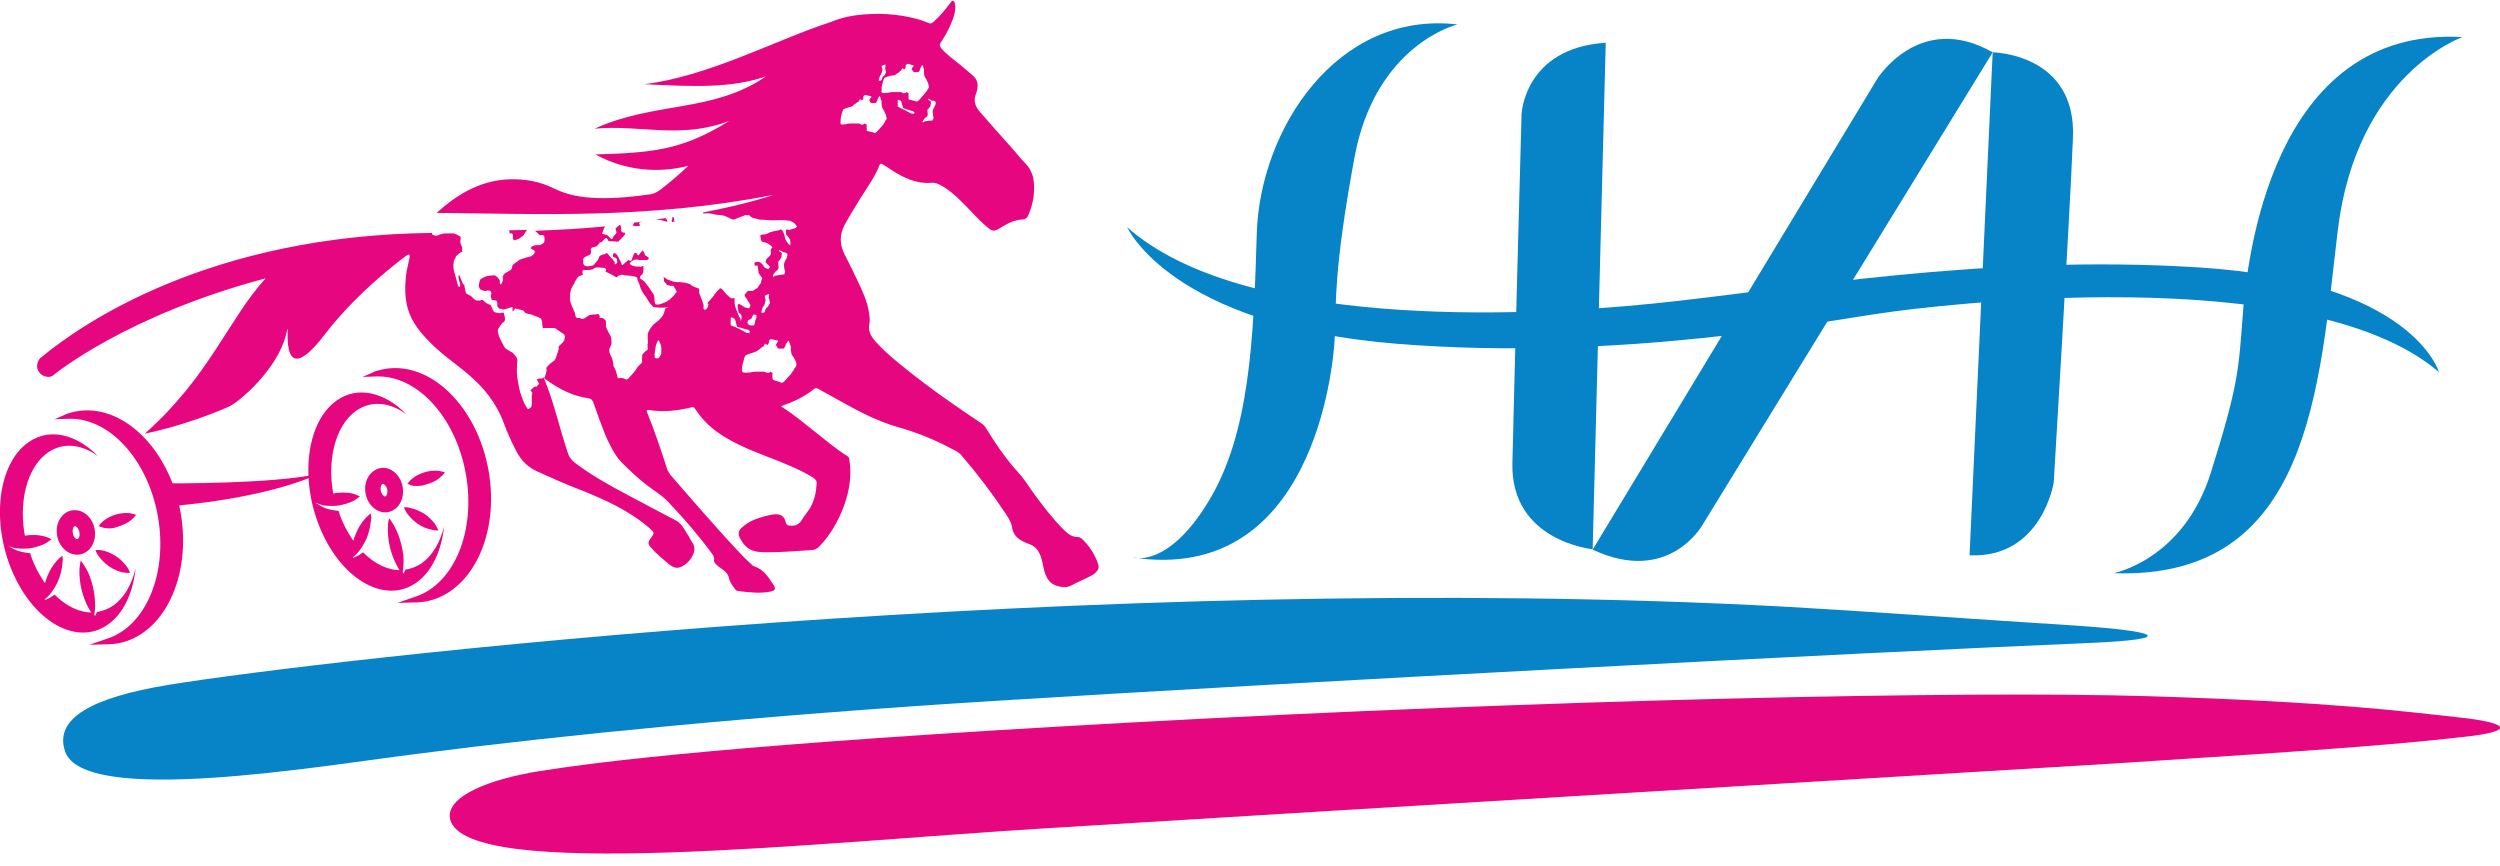 <?xml version="1.0" encoding="utf-8"?>
<!-- Generator: Adobe Illustrator 18.1.1, SVG Export Plug-In . SVG Version: 6.00 Build 0)  -->
<svg version="1.1" xmlns="http://www.w3.org/2000/svg" xmlns:xlink="http://www.w3.org/1999/xlink" x="0px" y="0px"
	 viewBox="0 0 573.1 198.5" enable-background="new 0 0 573.1 198.5" xml:space="preserve">
<g id="Layer_2">
</g>
<g id="Layer_1">
	<g>
		<path fill="#0684C7" d="M259.6,127.8c0,0,8,2.7,17.4-12.8c9.5-15.5,10.4-37.4,11.1-61.4c0.7-24,18.4-51.2,46-48
			c0,0-18.8,4.5-23.6,30.5c-4.8,26-4.2,33.5-4.5,40.9C305.7,84.5,300.9,134,259.6,127.8z"/>
		<path fill="#0684C7" d="M368.1,9.8l-3,116.1c0,0-18.8-1.8-18.4-19.7c0.4-17.9,2.1-80,2.1-80S349.4,11,368.1,9.8z"/>
		<path fill="#0684C7" d="M456.8,12l-66.5,108.3c0,0-7.7,13.9-25.2,5.7l65.1-107.7C430.2,18.2,440,2.4,456.8,12z"/>
		<path fill="#0684C7" d="M451.5,127.3L456.8,12c0,0,19.3,0.2,18.4,19.7c-0.8,19.6-4.4,78.9-4.4,78.9S468.1,128,451.5,127.3z"/>
		<path fill="#0684C7" d="M484.5,131.4c0,0,16-3,22.3-23c6.3-20,6.4-23.7,7.3-35.8c0.9-12.1,6.3-66.6,50.4-64.1
			c0,0-24.3,8.4-28.6,44.4C531.6,88.8,529.7,133,484.5,131.4z"/>
		<path fill="#0684C7" d="M559.1,85.3c0,0-5.9-20.9-55.1-24c-49.2-3.1-93.7,5.1-125.1,8.3c-31.5,3.2-94.4,5.6-120.5-17.5
			c0,0,10,22.5,61.7,26.7c51.7,4.2,99.9-5.5,111.2-7C442.5,70.1,528.8,59.3,559.1,85.3z"/>
	</g>
	<path fill="#E50680" d="M38.5,110.8c0,0,24.2,0.2,34.6-2.2c0,0-10,5.2-32.5,7.3"/>
	<path fill="#E50680" d="M36.2,118.4c-2.3-13-11.1-22.7-20.5-22.4l-3.2,0.1l3-1.3c0.7-0.2,1.4-0.4,2-0.5
		c10.6-1.9,21.3,8.6,23.9,23.2c2.6,14.7-3.9,28.2-14.5,30c-0.7,0.1-1.4,0.2-2.1,0.2l-4.3,0.1l4.1-1.4
		C33.5,143.5,38.5,131.4,36.2,118.4z"/>
	<path fill="#E50680" d="M13.1,122.8c0.5,2.8,2.8,4.7,5.2,4.3c2.4-0.4,3.9-3,3.4-5.8c-0.5-2.8-2.8-4.7-5.2-4.3
		C14.1,117.4,12.6,120,13.1,122.8z M16.7,122.2c-0.2-0.9,0.2-1.6,0.5-1.6c0.2,0,0.8,0.4,1,1.4c0.2,0.9-0.2,1.6-0.5,1.6
		C17.4,123.6,16.8,123.1,16.7,122.2z"/>
	<path fill="#E50680" d="M26.6,127.5c1,0.7,1.8,1.5,2.4,2.3c0.6,0.8,0.8,1.5,0.8,1.5s-0.7,0.1-1.7-0.1c-0.9-0.2-2-0.6-3-1.3
		c-1-0.7-1.8-1.5-2.4-2.3c-0.6-0.7-0.8-1.5-0.8-1.5s0.8-0.1,1.7,0.1C24.5,126.4,25.6,126.9,26.6,127.5z"/>
	<path fill="#E50680" d="M26.2,121c-0.6,0.1-1.1,0.2-1.6,0.1c-0.8,0-1.4-0.3-1.4-0.3l-0.6-0.2l0.4-0.5c0,0,0.3-0.4,1-0.9
		c0.6-0.5,1.5-0.9,2.4-1.2c0.9-0.3,1.9-0.4,2.7-0.4c0.8,0,1.4,0.2,1.4,0.2l0.7,0.2l-0.4,0.5c-0.1,0.1-0.4,0.5-1,0.9
		c-0.6,0.5-1.5,0.9-2.4,1.2C26.9,120.8,26.6,120.9,26.2,121z"/>
	<path fill-rule="evenodd" clip-rule="evenodd" fill="#E50680" d="M26,138.8c-1.2,0.8-2.5,1.3-3.8,1.5c0,0,0,0.1,0,0.1l-0.4,0.8
		l-0.5-0.8v0c-3,0.1-6.1-1.4-8.8-4.1c0,0-0.1,0.1-0.1,0.1c-0.7,0.5-1.3,0.8-1.3,0.8l-0.9,0.4l0.1-0.9c0,0,0.1-0.7,0.3-1.5
		c0.1-0.2,0.2-0.5,0.3-0.7c-1.2-1.6-2.3-3.4-3.2-5.5c-0.3-0.7-0.6-1.5-0.8-2.2c0,0-0.1,0-0.1,0c-1-0.1-2.1-0.3-2.9-0.6
		c-0.8-0.3-1.3-0.7-1.4-0.7l-0.8-0.6l0.8-0.4c0,0,0.6-0.3,1.4-0.5c0.6-0.1,1.3-0.2,2-0.2c-1.8-8.2,0.1-16.5,5-20
		c3.5-2.5,7.8-2,11.6,0.8c-5-5.1-11.2-6.6-16-3.2c-7,4.9-8.6,18.3-3.6,29.8c5,11.5,14.8,16.9,21.8,12c3.6-2.5,5.8-7.3,6.4-12.9
		C30.2,134,28.5,137,26,138.8z"/>
	<path fill="#E50680" d="M2.2,124.2c0,0,0.5-0.4,1.3-0.7c0.8-0.4,1.9-0.7,2.9-0.8c1-0.1,2.1-0.1,3,0.1c0.8,0.1,1.4,0.4,1.5,0.4
		l0.9,0.4l-0.8,0.6c0,0-0.5,0.4-1.3,0.7c-0.7,0.3-1.5,0.5-2.3,0.7c-0.2,0-0.4,0.1-0.6,0.1c-1,0.1-2.1,0.1-3,0
		c-0.8-0.1-1.4-0.4-1.5-0.4l-0.9-0.4L2.2,124.2z"/>
	<path fill="#E50680" d="M10.9,132c0.5-1.3,1.3-2.5,2-3.3c0.7-0.8,1.4-1.3,1.4-1.3s0.2,0.8,0,1.9c-0.1,1.1-0.4,2.5-0.9,3.7
		c-0.5,1.3-1.3,2.4-2,3.3c-0.7,0.8-1.4,1.3-1.4,1.3s-0.2-0.8,0-1.9C10,134.6,10.4,133.2,10.9,132z"/>
	<path fill="#E50680" d="M18.5,128.5c0,0,0.6,0.7,1.2,1.8c0.7,1.1,1.2,2.6,1.6,4.2c0.4,1.6,0.5,3.2,0.5,4.5c0,1.3-0.3,2.2-0.3,2.2
		s-0.6-0.7-1.2-1.8c-0.6-1.1-1.2-2.6-1.6-4.2c-0.4-1.6-0.5-3.2-0.5-4.5C18.3,129.4,18.5,128.5,18.5,128.5z"/>
	<path fill="#E50680" d="M106.8,108.7c-2.3-13-11.1-22.7-20.5-22.4l-3.2,0.1l3-1.3c0.7-0.2,1.4-0.4,2-0.5
		c10.6-1.9,21.3,8.6,23.9,23.3c2.6,14.7-3.9,28.1-14.5,30c-0.7,0.1-1.4,0.2-2.1,0.2l-4.3,0.1l4.1-1.4
		C104.2,133.8,109.1,121.7,106.8,108.7z"/>
	<path fill="#E50680" d="M83.8,113.1c0.5,2.8,2.8,4.7,5.1,4.3c2.4-0.4,3.9-3,3.4-5.8c-0.5-2.8-2.8-4.7-5.1-4.3
		C84.8,107.8,83.3,110.3,83.8,113.1z M87.3,112.5c-0.2-0.9,0.2-1.6,0.5-1.6c0.2,0,0.8,0.5,1,1.3c0.1,0.9-0.2,1.6-0.5,1.6
		C88.1,113.9,87.5,113.4,87.3,112.5z"/>
	<path fill="#E50680" d="M97.3,117.8c1,0.7,1.8,1.5,2.4,2.3c0.5,0.8,0.8,1.5,0.8,1.5s-0.7,0.1-1.7-0.2c-0.9-0.2-2-0.6-3-1.3
		c-1-0.7-1.8-1.5-2.4-2.3c-0.6-0.8-0.8-1.5-0.8-1.5s0.7-0.1,1.7,0.2C95.2,116.7,96.3,117.2,97.3,117.8z"/>
	<path fill="#E50680" d="M96.9,111.3c-0.6,0.1-1.2,0.1-1.6,0.1c-0.8,0-1.4-0.2-1.4-0.3l-0.5-0.2l0.4-0.5c0,0,0.3-0.4,1-0.9
		c0.6-0.5,1.5-0.9,2.4-1.2c0.9-0.3,1.9-0.4,2.7-0.4c0.8,0,1.4,0.2,1.4,0.2l0.7,0.2l-0.4,0.5c-0.1,0.1-0.5,0.5-1,0.9
		c-0.6,0.5-1.5,0.9-2.4,1.2C97.6,111.1,97.2,111.2,96.9,111.3z"/>
	<path fill-rule="evenodd" clip-rule="evenodd" fill="#E50680" d="M96.7,129.1c-1.2,0.8-2.5,1.3-3.8,1.5c0,0,0,0.1,0,0.1l-0.4,0.8
		l-0.5-0.8l0,0c-3,0.1-6.1-1.4-8.8-4.1c0,0-0.1,0.1-0.1,0.1c-0.7,0.5-1.2,0.8-1.3,0.8l-0.9,0.4l0.1-0.9c0,0,0.1-0.7,0.3-1.5
		c0.1-0.2,0.2-0.4,0.3-0.7c-1.2-1.6-2.3-3.4-3.2-5.5c-0.3-0.7-0.6-1.5-0.8-2.2c0,0-0.1,0-0.1,0c-1-0.1-2.1-0.3-2.9-0.6
		c-0.8-0.3-1.3-0.7-1.4-0.7l-0.8-0.5l0.8-0.4c0,0,0.6-0.3,1.4-0.5c0.6-0.1,1.3-0.2,2-0.2c-1.8-8.2,0.1-16.5,5-20
		c3.5-2.5,7.8-2,11.6,0.8c-5-5.1-11.2-6.6-16-3.2c-7,4.9-8.6,18.3-3.6,29.8c5,11.5,14.8,16.9,21.8,12c3.6-2.5,5.8-7.3,6.4-12.9
		C100.9,124.3,99.2,127.3,96.7,129.1z"/>
	<path fill="#E50680" d="M72.9,114.5c0,0,0.5-0.4,1.3-0.7c0.8-0.4,1.9-0.6,2.9-0.8c1-0.1,2.1-0.1,3,0c0.8,0.1,1.4,0.4,1.5,0.4
		l0.9,0.4l-0.8,0.6c0,0-0.5,0.4-1.3,0.7c-0.7,0.3-1.5,0.5-2.3,0.7c-0.2,0-0.4,0.1-0.6,0.1c-1,0.1-2.1,0.1-3,0
		c-0.8-0.1-1.4-0.4-1.5-0.4l-0.8-0.4L72.9,114.5z"/>
	<path fill="#E50680" d="M81.6,122.3c0.5-1.3,1.3-2.5,2-3.3c0.7-0.8,1.4-1.3,1.4-1.3s0.2,0.8,0,1.9c-0.1,1.1-0.4,2.4-0.9,3.7
		c-0.6,1.3-1.3,2.5-2,3.3c-0.7,0.8-1.4,1.3-1.4,1.3s-0.2-0.8,0-1.9C80.7,124.9,81,123.6,81.6,122.3z"/>
	<path fill="#E50680" d="M89.2,118.8c0,0,0.6,0.7,1.2,1.8c0.6,1.1,1.2,2.6,1.6,4.2c0.4,1.6,0.6,3.2,0.5,4.5c0,1.3-0.3,2.2-0.3,2.2
		s-0.7-0.7-1.2-1.8c-0.6-1.1-1.2-2.6-1.6-4.2c-0.4-1.6-0.5-3.2-0.5-4.5C88.9,119.7,89.2,118.8,89.2,118.8z"/>
	<g>
		<path fill-rule="evenodd" clip-rule="evenodd" fill="#E50680" d="M117.7,54.9c0.3,0.4,0.5,0,0.8,0c0.3,0,0.7-0.3,0.9-0.5
			c0.2-0.2,0.5-0.1,1-1.1c0.2-0.3,0.3-0.5,0.5-0.6c-1.4,0-2.8,0.1-4.2,0.1c0,0.1,0.1,0.2,0.1,0.4c0.1,0.8,0,0,0.5,0.3
			c0.5,0.3,0.2,0.6,0.3,0.9C117.5,54.9,117.5,54.6,117.7,54.9z"/>
		<path fill-rule="evenodd" clip-rule="evenodd" fill="#E50680" d="M154,50.7c0.1,0.4,0.2,0.1,0.5,0.1c0.3,0,0,0,0-0.6
			c0-0.2,0-0.3-0.1-0.4c-0.1,0-0.3,0-0.4,0.1C154.4,50.3,153.8,50.3,154,50.7z"/>
		<path fill-rule="evenodd" clip-rule="evenodd" fill="#E50680" d="M251.7,129.2c-0.7-2-1.8-3.8-3.3-5.3c-0.4-0.4-0.8-0.8-1.4-0.8
			c-1.4,0-2.2-0.8-3.1-1.6c-2.6-2.6-4.8-5.5-7-8.5c-1.1-1.5-2.1-3.2-3.4-4.6c-2.9-3.2-5.3-6.7-7.5-10.3c-0.2-0.3-0.4-0.6-0.8-0.9
			c-6-4-11.9-8.1-17.5-12.6c-2.4-1.9-4.7-3.8-6.8-6.1c-1.1-1.2-2-2.5-1.6-4.3c0.2-0.8,0-1.7-0.1-2.6c-0.4-2.5-1.4-4.7-2.5-7
			c-1-2.1-2-4.2-3.1-6.3c-1.1-2.2-1.2-4.4,0-6.7c1.2-2.2,2.5-4.3,3.8-6.4c1.5-2.4,3.2-4.7,4.2-7.3c0.2-0.5,0.5-0.4,0.8-0.2
			c0.6,0.4,1.2,0.7,1.7,1.1c2.9,1.9,5.9,3.4,9.5,3.1c0.8-0.1,1.6,0.3,2.3,0.7c1.6,0.9,3,2.1,4.3,3.4c2,1.9,3.7,4,5.8,5.8
			c1.5,1.3,1.8,1.4,3.4,0.4c1.6-1,3.1-1.8,5.1-1.9c0.6,0,1.1-0.5,1.3-1.1c0.6-1.5,1.1-3.1,1.2-4.8c0.2-2.6,0-5-2-7
			c-1-1-1.9-2.2-2.8-3.2c-2.5-2.8-5.1-5.7-7.6-8.6c-1-1.2-1.5-2.4-0.9-4c0.2-0.4,0.2-0.7,0.3-1.1c0.3-1.3,0-2.3-1-3.2
			c-0.9-0.8-1.8-1.5-2.7-2.3c-1.6-1.3-3.2-2.4-4.5-3.9c-0.4-0.5-0.5-0.9-0.1-1.4c1.1-1.7,2.1-3.5,2.8-5.5c0.4-1.1,0.6-2.2,0.4-3.3
			c0-0.3-0.1-0.6-0.4-0.7c-0.4-0.1-0.4,0.3-0.6,0.4c-1.2,1.6-2.4,3.1-3.9,4.4c-0.4,0.4-0.8,0.5-1.3,0.2c-0.8-0.3-1.5-0.6-2.3-0.8
			c-4.7-1.3-9.4-1.5-14.2-0.9c-2.1,0.3-4,0.8-5.9,1.6c-12.1,3.9-27.8,12.4-42.6,14.2c11.6,0.6,20.1,0.9,27.9-1.8
			c-12.2,8.4-25.5,5.7-39.3,12c10.4-1,19.7,2.5,30.9-1.8c-10.9,6.8-17.7,7.3-30.7,7.7c8.2,4.5,16.3,3.9,21.3,2.6
			c-2,1.9-4.1,3.7-6.3,5.4c-0.7,0.5-1.3,0.9-2.2,1.1c-4,0.6-8.1,1-12.2,0.9c-3.5-0.1-6.9-0.6-10.1-2.2c-3.2-1.6-6.6-2.2-10.2-2.1
			c-3.5,0.1-6.8,1.1-9.8,2.7c-2.6,1.4-4.8,3.1-6.9,5c23.3,0.2,48.1,1.5,77.1-4.1c0,0-5.6,2-16,4c-0.1,0.1-0.1,0.1,0,0.2
			c0.2,0.1,0,0,0.9,0c0.9,0,1.6,0.2,2,0.3c0.4,0.1,1.3,0,2.3,0.4c1,0.4,0.6,0.3,0.9,0.4c0.3,0.2,0.6,0.4,1,0.3
			c0.4-0.1,0.7-0.3,1-0.4c0.3-0.1,0.8-0.3,1.1-0.4c0.4-0.2,0.5-0.2,1-0.2c0.6,0,0.4,0.2,0.9,0.5c0.5,0.3,0.3,0.1,1.3,0.4
			c1,0.3,0.7,0.1,1.8,0.2c1.1,0.1,1,0.1,1.9,0.1c0.9,0,1.6-0.1,2.8,0c1.2,0.1,1.2,0.2,1.4,0.3c0.2,0.1,0.4,0.1,1,0.8
			c0.5,0.7,0,0.3,0,0.5c0,0.2-0.5,0.3-1.2,0.5c-0.7,0.2-0.4,0.1-0.8,0c-0.4-0.1-0.4,0.6-0.3,1c0,0.4,1,0.8,1,2
			c0,1.2-0.1,0.4-0.2,0.5c-0.1,0.1-0.5-0.5-0.7-0.8c-0.3-0.4-0.4-0.9-0.5-1.5c-0.2-0.6-0.3-0.8-0.6-1.1c-0.3-0.3,0,0-1.2,0.2
			c-1.3,0.2-1,0.3-1.3,0.3c-0.3,0-0.3,0.2-0.9,0.4c-0.5,0.2-0.7,0.1-1.2,0.2c-0.5,0.1-0.2,0.6-0.2,0.9c0,0.3,0.1,0.4,0.2,0.6
			c0.1,0.2,0.7,0.2,0.9,0.3c0.2,0.1,0.4,0.1,1.2,0.7c0.8,0.7,0,0.5,0,0.9c-0.1,0.4,0.1,0.7,0,1c-0.1,0.4-0.1,0.3-0.6,0.8
			c-0.5,0.5-0.3,0.2-0.4,0.5c-0.2,0.3-0.2,0.5-0.2,0.6c0,0.1,0.3,0.3,0.6,0.6c0.3,0.4,0.3,0.3,0.4,0.4c0.1,0.1-0.4,0.6-0.4,0.6
			s-0.4-0.2-0.7-0.3c-0.3-0.1-0.3-0.5-0.7-0.9c-0.4-0.4-0.6-0.4-0.8-0.5c-0.3,0-0.8,0.1-0.9,0.2c-0.1,0.1,0,0.3,0,0.6
			c0.1,0.3,0.5,0,0.6,0c0.1,0,0.3,1.6,0.3,1.7c0,0.1,0.1,0.3,0.6,0.9c0.5,0.6,0,0.6,0,1.1c0,0.5-0.1,0.3-0.6,1.1
			c-0.5,0.9-0.4,0.3-0.9,0.8c-0.5,0.5-0.9,0.2-1.4,0.3c-0.6,0.1-0.3,0.2-0.5,0.4c-0.2,0.3,0,0-0.3,0.3c-0.3,0.3,0,0.3,0,0.5
			c0,0.3,0.2,0.3,0.4,0.6c0.2,0.4,0.4,0.7,0.4,0.7s0.3,0.4,0.4,0.7c0.1,0.3,0,0-0.1,0.5c-0.1,0.5-0.8,0.1-1,0.1
			c-0.2,0-1-0.6-1.2-0.7c-0.3-0.2-0.6,0-0.6,0s0,0.2,0,0.5c0,0.3,0.1,0.4,0.1,0.6c0,0.3,0,0.2,0.1,0.6c0.1,0.5,0.3,0.2,0.4,0.4
			c0.1,0.1,0.5,0.6,0.2,1.4c-0.3,0.9,0,0-0.2-0.3c-0.2-0.3-0.5-0.9-0.5-1c0-0.1-0.4-1-0.5-1.2c-0.1-0.2-0.2-0.8-0.3-1.2
			c0-0.3,0-0.8,0-1.1c0-0.3-0.3-0.1-0.6-0.1c-0.3,0-0.6-0.3-0.8-0.5c-0.2-0.2-0.4-0.3-1.2-1.3c-0.8-1-0.9-0.2-1-0.2
			c-0.2,0-0.4,0.4-0.6,0.6c-0.2,0.2-0.4,0.4-0.6,0.8c-0.3,0.4-0.3,0.4-0.5,0.6c-0.2,0.3-0.3,0.3-0.7,0.8c-0.5,0.5,0,0.3,0,0.6
			c0,0.3-0.3,1.2-0.8,1.2c-0.5,0-0.3-0.9-0.3-1c0-0.2-0.9-2.6-1-2.8c-0.1-0.2,0-1,0-1s-0.7-0.3-0.8-0.3c-0.1,0-0.8-0.3-1-0.5
			c-0.2-0.2-0.4-0.3-0.4-0.3s-0.8-0.2-1-0.3c-0.2,0-0.6,0-1-0.1c-0.4-0.1-0.6,0-0.7,0c-0.1,0-0.9-0.1-0.9-0.1s-0.4-0.1-1.4-0.5
			c-0.9-0.4,0,0-0.6-0.4c-0.7-0.4-0.3,0.1-0.3,0.1s0,0.4,0,0.6c0,0.2,0.4,0.4,0.6,0.8c0.2,0.3,0.4,0.1,0.8,0.3c0.4,0.2,0.2,0,0.3,0
			c0.1,0,0.6,0,0.6,0.2c0,0.2,0.3,0.3,0.5,0.9c0.3,0.6,0,0.3-0.3,0.8c-0.2,0.6-0.3,0.3-0.8,0.9c-0.5,0.6-1.5,1.1-2.2,1.3
			c-0.7,0.3-1,0.2-1.3,0.2c-0.3,0-0.4-1-0.4-1.8c-0.1-0.8-2.4-3.6-2.4-3.6s-0.3-0.2-0.5-0.3c-0.1-0.1-0.3-0.2-0.3-0.2
			s-0.1-0.3-0.1-0.4c0-0.2,0.2-0.2,0.3-0.4c0.1-0.1,0.3-0.3,0.4-0.5c0.1-0.1,0.1-0.8,0.1-0.9c0-0.1,0-0.4,0-0.6c0-0.1-0.3-0.2-0.4,0
			c-0.1,0.2-0.7-0.1-0.9,0c-0.2,0.1-0.9-0.1-1.2-0.2c-0.3-0.1-0.3-0.1-0.5-0.3c-0.3-0.2-0.1-0.2,0.1-0.5c0.2-0.3,0.4-0.3,0.5-0.4
			c0.1-0.1,0.4-0.2,0.6-0.2c0.3,0,0.6,0,0.9,0.1c0.3,0.1,0.2,0,0.4,0c0.2,0,0.6,0,1.1,0c0.5,0,0.5-0.2,0.6-0.3c0.1-0.1,0-0.2,0-0.2
			s-0.4-0.4-0.7-0.5c-0.3-0.2,0,0-0.3-0.6c-0.3-0.6-0.4-0.6-0.4-0.6s-0.2,0.3-0.4,0.5c-0.2,0.1-0.2,0.3-0.5,0.6c-0.3,0.3,0,0-0.1,0
			c-0.1,0-0.2-0.1-0.3-0.3c-0.1-0.2-0.3-0.3-0.5-0.2c-0.2,0.1,0,0-0.1,0.1c-0.1,0.1-0.2,0.4-0.3,0.7c-0.1,0.3-0.2,0.4-0.3,0.8
			c-0.2,0.4-0.5,0.1-0.7,0c-0.1-0.1-0.3,0.3-0.5,0.4c-0.2,0.1-0.2,0.2-0.7,0.6c-0.4,0.4-0.4-0.1-0.4-0.1s-0.2-0.5-0.3-0.7
			c-0.1-0.2-0.4-0.6-0.4-0.8c-0.1-0.2-0.2-0.3-0.3-0.5c-0.1-0.1-0.4-0.5-0.7-0.5c-0.2,0-0.3,0.4-0.3,0.7c0,0.3,0.7,0.4,0.7,0.4
			s0.3,0.2,0.3,0.9c0,0.7,0,0.1,0,0.1s0,0.2-0.3,0.4c-0.3,0.2-0.3,0-0.3,0V60c0,0-0.4-0.5-0.6-0.7c-0.3-0.2-0.4-0.5-0.9-1
			c-0.4-0.6-0.6,0-0.9,0c-0.3,0-0.8,0.2-1,0.4c-0.3,0.2,0,0-0.3,0.6c-0.3,0.6-0.4,0.6-0.8,1.1c-0.4,0.5-0.5,0.5-1.1,0.6
			c-0.7,0.1-0.9,0-0.9,0s-0.5-0.1-0.5-0.2c0-0.1-0.2-0.2-0.2-0.5c0-0.3,0-0.7,0-0.9s0.4-0.5,0.4-0.5l0.9-0.4c0,0,0,0,0.2-0.1
			c0.2-0.1,0.3-0.5,0.3-0.5s0,0,0-0.4l-0.1-0.3l0.2-0.4c0,0,0,0,0.7-0.2c0.7-0.2,0.3,0,0.8-0.5c0.5-0.4,0.2-0.3,0.3-0.4
			c0.1-0.2,0.3-0.1,0.5-0.2c0.2-0.1,0.4-0.5,0.8-0.8c0.4-0.3,0.4,0,0.6,0.2c0.2,0.2,0,0,0.1,0.2c0.1,0.2,0.3,0.2,0.3,0.2
			s0.3,0,0.5,0c0.2,0,0.3,0,1.2,0.1c0.8,0,0.3-0.2,0.6-0.3c0.3-0.2,0.3-0.3,0.6-0.6c0.3-0.3,0.7-0.7,0.7-0.9
			c0.1-0.2-0.1-0.3-0.4-0.3c-0.3,0,0,0-0.1,0c-0.1,0-0.4-0.3-0.4-0.3l0-0.5c0,0,0-0.7-0.2-0.9c-0.1,0-0.2,0-0.2,0
			c-0.3,0.2-0.8,0.7-0.9,0.8c0,0.1,0.1,0.4,0.2,0.7c0.1,0.4-0.2,0.6-0.4,0.8c-0.2,0.3-0.4,0.4-0.4,0.6c0,0.1-0.2,0.3-0.3,0.3
			c-0.1,0.1-0.6-0.6-0.8-0.7c-0.1-0.1-0.2-0.2-0.2-0.2l-1.2-0.3c0,0,0.4-1.2,0.5-1.3c0-0.1,0.1-0.2,0.2-0.4c-5,0.5-10.3,0.8-16.1,1
			c0.2,0.1,0.4,0.3,0.8,0.7c0.6,0.7,0.4,0.1,1,0.3c0.6,0.2,0.3,0.4,0.4,0.7c0.1,0.3,0,0.3,0,0.7c0,0.4-0.5,0.6-0.8,0.8
			c-0.3,0.1-0.7,0.1-1,0.1c-0.3,0-1,0.1-1.2,0.5c-0.3,0.3,0,0.2,0.1,0.4c0,0.2,0.6,0,0.7,0.6c0,0.6-0.8,1-1,1.1
			c-0.1,0.1-0.7,0.1-1.8,0.5c-1.2,0.4-0.8,0.3-1,0.5c-0.2,0.2-1,0.6-1.2,0.9c-0.3,0.3-0.1,0.5-0.3,0.9c-0.2,0.4-0.5,0.4-1.1,0.8
			c-0.6,0.3-0.5,0.3-0.8,0.7c-0.3,0.4-0.1,0.4-0.1,0.8c0,0.3,0,0.6-0.4,1.2c-0.4,0.6,0,0-0.2,0c-0.2,0-0.1-0.4-0.1-0.6
			c0-0.2-0.3-0.7-0.5-0.9c-0.1-0.1-0.7-0.5-0.7-0.5s-1.5,0.1-1.7,0.2c-0.3,0-0.6,0.2-1.2,0.5c-0.6,0.3-0.5,0.6-0.7,1.3
			c-0.1,0.8,0.1,0.8,0.2,1.1c0.1,0.3,1.4,0.6,1.5,0.5c0.1-0.2,0.6-0.1,0.9,0c0.2,0,0,0,0.2,0.4c0.2,0.4-0.1,0.4-0.1,0.7
			c0,0.3,0.1,0.4,0.2,0.8c0.1,0.4,0.3,0.1,1,0.3c0.6,0.2,0,0,0.2,0.3c0.2,0.3,0.1,0.3,0.1,0.8c0,0.6,0.1,0.2,0.3,0.6
			c0.2,0.3,0.3,0.1,0.6,0.2c0.3,0,0.3,0.2,0.3,0.2s0.3-0.1,0.5-0.1c0.1,0,0.4-0.1,0.6-0.2c0,0,0,0,0.1,0c0.1,0,0.2-0.1,0.3-0.1
			c0,0,0,0,0.1,0c0.1,0,0.1-0.1,0.1-0.1l0.6-0.1v0.3c0,0,0,0.2,0,0.6c0,0.4,0.6-0.6,0.6-0.6s0.7,0.2,1.2,0.3
			c0.5,0.1,0.5,0.1,0.6,0.2c0.1,0,0.3,0.2,0.6,0.6l0.8,0.2c0,0,0.7,0.1,1,0.3c0.3,0.1,0.6,0.2,0.8,0.3c0.2,0.1,0.9,0.4,0.9,0.4
			s0.3,0.6,0.3,1c0,0.4,0,0.6,0.1,1c0,0.1,0,0.2,0,0.2v0c0,0,0,0,0.1,0c0.2,0,0.7,0,1.3,0c0.6,0,1,0,1.3,0c0.3,0,0,0,1.4,0.9
			c1.4,0.9,0.7,0.6,0.9,0.8c0.3,0.2,0,0.6,0,0.9c0,0.2-0.2,0.6-0.9,1.2c-0.7,0.6-0.4,0.6-0.4,0.9c-0.1,0.3-0.2,0.9-0.4,1.3
			c-0.2,0.5-0.2,0.9-0.5,1.3c-0.3,0.4-0.2,0.2-0.3,0.3c-0.1,0.1-0.6,0.3-1.3,1.1c-0.7,0.7,0,0.2-0.5,1.9c-0.5,1.7-0.2,0.4-0.4,0.7
			c-0.2,0.3-0.8,0.3-1.1,0.3c-0.3,0-0.1,0-0.4,0.1c-0.3,0.1,0,0,0,0.3c0,0.3,0,0,0.3,0.6c0.3,0.6,0,0-0.3,0.6c-0.3,0.6,0,0-0.7,0.3
			c-0.6,0.3,0,0-0.6,0.5c-0.6,0.5,0,0.5,0.1,0.7c0.1,0.2-0.1,0.2-0.1,1.4c0,1.2,0.1,0.6,0,1.4c-0.1,0.8-0.2,0.7-0.6,1
			c-0.4,0.3-0.6-0.4-0.8-0.7c-0.3-0.3-1-2.3-1.2-2.9c-0.2-0.6-0.5-2.2-0.7-3.4c-0.2-1.3-0.1-3.3,0-4c0.1-0.7-1-1.8-1.2-1.9
			c-0.2-0.1-1.4-0.8-1.6-1c-0.2-0.2-1.4-2.5-1.5-3c-0.1-0.4-0.1-0.6-0.2-0.9c0-0.3,0.2-0.7,0.5-1.1c0.3-0.4,0.3-0.6,0.9-1
			c0.6-0.4,0-1.8,0-2c0-0.3-0.8,0-0.9,0c-0.1,0-0.4,0-1.1-0.2c-0.6-0.2-0.3-0.3-0.3-0.3s-0.3-0.3-0.3-0.4c0-0.2-0.3-0.6-0.4-0.9
			c-0.1-0.3,0,0-0.3-0.2c-0.3-0.2-0.2,0-0.2,0s-1-0.6-1.2-0.9c-0.2-0.3-0.5-0.1-0.7,0c-0.2,0-0.3,0-0.7,0s-0.8-0.4-1-0.6
			c-0.2-0.3-0.7-0.6-1.1-0.8c-0.4-0.3-0.4-0.1-0.5-0.4c-0.1-0.3-0.2-0.7-0.3-1.4c0-0.6-0.2-0.3-0.4-0.7c-0.2-0.4-0.4-0.9-0.4-0.9
			s-0.3-0.9-0.4-1c-0.1-0.1-0.2,0.1-0.2,0.1s0,0.7,0.1,1c0.1,0.3,0.3,0.9,0.3,0.9s0,0.8-0.3,0.7c-0.2-0.1-0.5-1.3-0.5-1.4
			c0-0.2-0.6-2-0.7-2.6c-0.1-0.6-0.1-1.9,0.2-2.3c0.3-0.4,0.2-0.6,0.4-0.8c0.2-0.2,0.8-0.8,1.3-1c0.5-0.3,0,0,0-0.2
			c0-0.2,0.1-0.6,0-0.9c-0.1-0.3-0.2-0.3-0.3-0.8c-0.2-0.5,0-0.6,0-1.2c0-0.6-0.3-0.4-0.5-0.6c-0.2-0.2-1.2-0.6-1.4-0.5
			c-0.1,0-0.6,0-1.5,0c-0.9,0-1.3,0.3-1.7,0.4c-0.4,0.2-0.6,0.2-1.1,0c-0.4-0.1-0.4-0.3-0.3-0.5C48.1,53.9,18.8,74.2,9.6,81.8
			c0,0-0.1,0.1-0.1,0.1c-0.1,0-0.1,0.1-0.2,0.1v0c-0.5,0.5-0.8,1.2-0.8,1.9c0,1.4,1.2,2.5,2.6,2.5c0.5,0,1-0.2,1.4-0.6l0,0
			c0,0,16.4-13.5,48.4-22C52.4,73.1,48,86.3,33.2,99.4c0,0,9.1-1.7,19.3-6.2c2.3-1,11.2-8.6,13.1-16.6c1.4-6.4-2.8,15.4,8.9,0
			c7.9-10.3,18.8-18.1,18.8-18.1c0.5-0.2,0.7-0.2,0.6,0.5c-0.2,1.1-0.5,2.2-0.7,3.3c-0.4,2.8-0.5,5.7,0.3,8.5
			c0.9,3.1,2.9,5.5,5.1,7.7c2.6,2.7,5.8,4.8,8.6,7.2c3.7,3.1,6.6,6.7,8.3,11.3c0.8,2.2,1.8,4.4,2.9,6.5c1.1,2.1,2.6,3.6,4.8,4.6
			c3.3,1.5,6.7,3,10.1,4.3c5.5,2.2,11,4.7,15.5,8.6c1.3,1.2,1.3,1.1,0.3,2.5c-0.6,0.8-0.6,1.2,0.1,2c1.2,1.4,2.7,2.6,4.1,3.8
			c1.5,1.2,2.4,1.1,3.9,0c0.5-0.4,0.9-0.8,1.2-1.3c0.8-1.2,1.2-2.5,0.2-3.8c-0.4-0.5-0.6-1.2-1-1.7c-0.7-1.1-1.3-2.4-2.5-3.1
			c-4-2.1-8-4.2-11.9-6.3c-3.8-2-7.5-4.1-11-6.7c-0.8-0.6-1.5-1.2-1.9-2.2c-2-5.8-3.2-11.7-5.6-17.5c0.2,0.1,0.3,0.1,0.3,0.2
			c3,2.2,6.2,3.9,9.9,4.4c0.6,0.1,0.9,0.4,1.1,0.9c0.9,2.6,1.8,5.1,2.8,7.6c1,2.2,2,4.4,3.7,6.2c1.9,1.9,3.8,3.7,5.9,5.3
			c1.7,1.3,3.6,2.4,5,4c3.5,3.7,6.8,7.5,9.8,11.6c0.3,0.4,0.6,0.9,0.5,1.5c-0.1,0.5,0.3,0.8,0.6,1.1c0.4,0.4,0.9,0.7,1.4,1.1
			c0.7,0.5,1.2,1,1.4,1.9c0.2,0.9,0.7,1.6,1.3,2.4c0.2,0.3,0.5,0.6,0.9,0.6c2.5,0.3,5,0.6,7.4,0.1c0.9-0.2,1.2-0.6,0.7-1.4
			c-1.2-1.8-2.3-3.7-4.6-4.4c-0.2-0.1-0.4-0.2-0.5-0.4c-0.7-0.6-1.4-1.3-2-1.9c-5.7-6-11.1-12.3-16.5-18.5c-0.4-0.5-0.7-1-0.9-1.6
			c-1.4-4.3-2.8-8.5-4.5-12.7c-0.2-0.5-0.3-0.8,0.4-0.7c3.2,0.5,6.4,0.2,9.6-0.6c0.5-0.1,0.7-0.1,1,0.4c1.8,2.8,4.2,4.9,7.1,6.6
			c3.5,2.1,7.4,3.5,11.2,5c3,1.2,6,2.4,8.7,4.1c0.6,0.4,0.9,0.8,0.8,1.5c-0.1,1.9-0.5,3.6-1.4,5.3c-0.6,1-1.4,1.9-2,2.9
			c-0.6,1-1.4,1.4-2.6,1.3c-0.6,0-0.9-0.1-1.1-0.8c-0.3-1.4-1.2-1.9-2.6-1.8c-0.7,0.1-1.3,0.2-2,0.4c-2,0.5-3.9,1.2-5.5,2.7
			c-0.7,0.6-0.8,1.3-0.5,2.1c0.9,1.9,2.2,3.2,4.3,3.4c0.8,0.1,1.6,0.1,2.4,0.1c3.3,0,6.5-0.3,9.8-0.5c0.7,0,1.3-0.3,1.8-0.8
			c2.6-2.7,4.4-5.9,5.7-9.4c1.2-3.4,1.8-6.9,1.2-10.5c0-0.3-0.1-0.6-0.4-0.8c-2.7-1.7-5.2-3.8-7.7-5.8c-2.4-1.9-4.8-3.9-7.5-5.6
			c0.1-0.1,0.2-0.2,0.2-0.2c2.7-0.9,5.2-2.1,7.4-3.9c0.3-0.2,0.6-0.1,0.8,0c1.9,1,3.7,2.1,5.6,3.1c4.1,2.3,8.2,4.4,12.7,5.7
			c4.3,1.2,8.5,2.9,12.4,5c0.8,0.4,1.7,0.8,2.3,1.6c3.7,4.3,7.1,8.8,10.2,13.5c0.6,0.9,1.1,1.8,1.3,2.8c0.2,1.7,1.2,2.7,2.7,3.4
			c0.4,0.2,0.8,0.4,1.2,0.5c1.4,0.5,2.2,1.5,2.7,2.9c0.4,1.1,0.5,2.2,0.8,3.3c0.7,2.5,2,3.5,4.5,3.7c0.6,0,1.2-0.1,1.7-0.4
			c1.7-0.9,3.5-1.6,5.2-2.6C251.9,130.6,252,130.2,251.7,129.2z M151.6,81l-0.2,0.5l-0.4,0.6c0,0-0.4,0.1-0.8,0
			c-0.4-0.1,0.2-3.1,0.2-3.1l0.4-0.9c0.2-0.3,0.4,0.3,0.4,0.3l0.3,0.7l0.1,0.6L151.6,81z M152.5,70.7c0,0-0.2,0.9-0.3,1.1
			c-0.1,0.2-0.3,0.8-0.8,1.2c-0.4,0.5-0.6,0.6-1,0.9c-0.4,0.3-1.1,0.9-1.6,1.9c-0.5,0.9-0.2,0.8-0.3,1.1c-0.1,0.3,0.1,1.8,0,1.9
			c-0.2,0.2,0.1,1,0,1.2c-0.1,0.3-0.1,0.2-0.5,0.5c-0.4,0.3,0,0-0.5,0.5c-0.5,0.5-0.2,0.4-0.3,1.1c-0.1,0.6,0,0.3,0,0.8
			c0,0.4-0.2,0.3-0.4,0.6c-0.2,0.2-0.4,0.3-0.9,1c-0.4,0.6-0.2,0.4-0.7,1c-0.5,0.6-0.5,0.5-1.1,1.2c-0.6,0.6-0.6,0.2-1.3,0
			c-0.6-0.2-0.9,0.1-1.1,0c-0.2-0.1-0.2-0.7-0.5-1.6c-0.3-0.9-0.5-0.8-0.6-1.4c0-0.6-0.2-1.4-0.4-1.8c-0.2-0.4-0.3-0.6-0.5-1.2
			c-0.2-0.6,0.2-1.1,0.4-1.6c0.2-0.6,0-1.2,0-1.6c0-0.4-0.7-1.4-0.8-1.7c-0.1-0.3-0.4-0.7-0.4-1c0-0.3,0-0.8,0-1.1
			c0-0.3-0.3-0.4-0.6-0.7c-0.3-0.3,0,0-0.6-0.1c-0.6-0.1,0,0-0.3-0.6c-0.3-0.6-0.6-0.2-0.9-0.2c-0.3,0-0.7,0-1.2,0.1
			c-0.5,0.1-0.4,0.2-1.2,0.7c-0.8,0.5-0.7,0-1.5,0c-0.8,0-0.6-0.4-0.8-1.1c-0.3-0.7-1-2.3-1.1-2.8c-0.1-0.4,0-1.1,0-1.3
			c0-0.3,0-0.7,0.2-1.3c0.2-0.6,0.3-0.8,0.6-1.2c0.3-0.4,0.1-0.3,0.4-0.8c0.3-0.5,0.4-0.6,0.6-0.9c0.3-0.3,0.7-0.3,1.1-0.5
			c0,0-0.2-0.8,0-1c0.2-0.2,0.6,0,0.7-0.1c0.1,0,0.9,0,1.3-0.1c0.4-0.1,0.4-0.2,0.8-0.4c0.4-0.2,1.5,0,1.9,0c0.4,0,0.4,0.1,0.6,0.3
			c0.1,0.2-0.1,0.6-0.1,0.6s1.1,0.4,2,1c0.9,0.6,0.8,0,0.8,0s0.7-0.4,1.2-0.3c0.5,0.2,1,0.1,1.4,0.2c0.3,0,0.5,0,1.3,0.2
			c0.9,0.2,0.5,0.6,0.7,0.9c0.2,0.3,0.5,1.3,0.7,1.9c0.2,0.6,1.3,2.1,1.4,2.2c0.1,0.1,0.4,0.9,1.1,1.6c0.3,0.3,0.4,0.4,0.4,0.4
			c0.2,0,1.1,0.2,2.6,0.1C154.1,70.4,152.5,70.7,152.5,70.7z M178.1,62c0.2-0.1,0.3-0.4,0.3-0.4l0.1-0.4c0,0-0.1-0.3-0.1-0.9
			c0-0.6,0.3-0.6,0.3-0.6l0.4-0.7l0.1-0.6l0-0.4l-0.2-0.2l-0.4-0.2l0-0.3l1,0.5l0.5,0.1l0.4,0.3v0.4l-0.1,0.4l-0.6,1.2l-0.1,0.5
			l0.1,0.9l0.2,0.7l-0.2,0.6l-2.1,0.3l-0.5,0.3C177,63,177.9,62.1,178.1,62z M174.7,70.9c0.1-0.6,0.5-0.9,0.5-0.9l0.2-0.7l0.1-0.5
			l-0.2-1l0.9-0.4c0.2-0.1,0,0.9,0,0.9l0.2,0.5l0.1,0.7l-0.3,0.5c0,0,0,0.2-0.5,0.6c-0.4,0.4-0.3,0.8-0.3,0.8l-0.3,0.3h-0.5
			C174.5,71.7,174.5,71.5,174.7,70.9z M171.5,73.4l0.7-0.3l0.5-1l0.7,0.1l0,0.6l-0.3,0.8l-0.1,0.7l-0.2,0.3h-0.7l-0.4-0.1l-0.4-0.5
			L171.5,73.4z M167.5,74.5v-1.7c0.3-0.2,0.9,0.3,0.9,0.3l0.2,0.4c0,0,0.2,0.9,0.3,1.2c0.1,0.2,0.1,0.2,0.1,0.2l1.7,0.5l0.8,0.2
			l0.4,0.3l-0.1,0.5l-0.7-0.1c0,0-1.1-0.7-2.5-1.3C167.2,74.5,167.5,74.5,167.5,74.5z M182.1,84.5c-0.1,0.3-0.2,0.3-0.6,1
			c-0.5,0.7-0.5,0.5-1.4,1.6c-1,1.2-1.2,0.4-1.5,0.4c-0.3,0-0.3-0.1-1-0.3c-0.7-0.2-0.4-0.3-0.5-0.6c-0.1-0.4,0-1.1,0-1.1l-0.5-0.3
			l-0.2,0.2c0,0-0.7,0.2-0.8,0c-0.1-0.2-0.6-0.2-0.6-0.2s-0.7,0-1.7,0c-1,0-1.4,0.3-1.7,0.2c-0.3,0-0.5,0.1-1.1,0
			c-0.6-0.1-0.4-0.5-0.4-0.7c0-0.2,0-0.9,0.2-1.4c0.1-0.5,0.3-1,0.3-1.2c0.1-0.3,0.3-0.6,0.3-0.6s0.2-0.2,1.5-0.6
			c1.3-0.4,1-0.4,1.2-0.5c0.2-0.1,0.4-0.3,0.7-0.5c0.2-0.2,0.5-0.4,0.7-0.5c0.2-0.1,0.2-0.5,0.3-0.6c0.1-0.1,0.6,0.3,0.6,0.3
			l0.2-0.2c0,0,0.2-0.3,0.2-0.7c0-0.3,0.2-0.3,0.3-0.4c0.1-0.2,0.7,0.1,1.4,0.2c0.6,0.1,0.3,0.3,0.3,0.3s0,0-0.3,0.5
			c-0.3,0.5,0,0.3,0.2,0.8c0.2,0.5,0.6,0.3,1.3,0.3c0.6,0,0,0,0.3-0.2c0.3-0.2,0.2-0.8,0.5-1c0.2-0.2,0.3-0.6,0.4-0.6
			c0.1,0,0.3,0.4,0.4,0.8c0.1,0.4,0.1,0.2,0.2,0.5c0,0.3,0,0.5,0,0.6c0,0.1,0,0.3,0.1,0.9c0.1,0.6,0.3,0.6,0.7,1.3
			c0.4,0.7,0.3,0.7,0.5,1.3C182.5,84.3,182.2,84.2,182.1,84.5z M209.4,26.1l-0.6-0.1c0,0-1-0.6-2.1-1.1c-1.2-0.6-0.9-0.5-0.9-0.5
			v-1.5c0.2-0.1,0.8,0.3,0.8,0.3l0.1,0.4c0,0,0.2,0.8,0.3,1c0.1,0.3,0.1,0.2,0.1,0.2l1.5,0.5l0.7,0.2l0.4,0.3L209.4,26.1z
			 M214.2,23.1l0.3,0.3v0.4l-0.1,0.3l-0.5,1l-0.1,0.5l0.1,0.8l0.1,0.7l-0.2,0.5l-1.8,0.2l-0.5,0.3c-0.1-0.4,0.6-1.2,0.9-1.3
			c0.2-0.1,0.2-0.3,0.2-0.3l0.1-0.3c0,0-0.1-0.3-0.1-0.8c0-0.5,0.3-0.5,0.3-0.5l0.4-0.6l0.1-0.6l0-0.4l-0.2-0.2l-0.4-0.2l0-0.3
			l0.9,0.5L214.2,23.1z M205.3,17.1c0.1-0.1,0.4-0.3,0.6-0.4c0.2-0.2,0.4-0.3,0.6-0.5c0.2-0.1,0.2-0.4,0.3-0.5
			c0.1-0.1,0.5,0.2,0.5,0.2l0.2-0.2c0,0,0.2-0.3,0.1-0.6c0-0.3,0.2-0.2,0.3-0.4c0.1-0.2,0.7,0.1,1.2,0.2c0.6,0.1,0.3,0.3,0.3,0.3
			s0,0-0.3,0.4c-0.3,0.4,0,0.3,0.2,0.7c0.2,0.4,0.5,0.2,1.1,0.2c0.6,0,0,0,0.3-0.2c0.3-0.2,0.2-0.7,0.4-0.9c0.2-0.2,0.2-0.5,0.3-0.5
			c0.1,0,0.3,0.4,0.3,0.7c0.1,0.4,0.1,0.2,0.1,0.5c0,0.3,0,0.4,0,0.5c0,0.1,0,0.2,0.1,0.7c0.1,0.5,0.3,0.5,0.6,1.2
			c0.3,0.6,0.3,0.6,0.4,1.2c0.2,0.5-0.1,0.5-0.2,0.7c-0.1,0.3-0.1,0.3-0.6,0.9c-0.4,0.6-0.4,0.4-1.2,1.4c-0.8,1-1,0.4-1.3,0.4
			c-0.3,0-0.3-0.1-0.9-0.2c-0.6-0.1-0.4-0.2-0.4-0.6c-0.1-0.3,0-0.9,0-0.9l-0.5-0.3l-0.2,0.2c0,0-0.6,0.2-0.7,0
			c-0.1-0.2-0.6-0.2-0.6-0.2s-0.6,0-1.5,0c-0.9,0-1.2,0.2-1.5,0.2c-0.3,0-0.4,0.1-0.9,0c-0.5-0.1-0.3-0.4-0.3-0.6
			c0-0.2,0-0.8,0.1-1.2c0.1-0.4,0.2-0.9,0.3-1.1c0.1-0.2,0.2-0.5,0.2-0.5s0.2-0.2,1.3-0.5C205.4,17.2,205.2,17.2,205.3,17.1z
			 M201.6,17.8c0.1-0.5,0.4-0.8,0.4-0.8l0.2-0.6l0.1-0.4l-0.2-0.9l0.8-0.3c0.2-0.1,0,0.8,0,0.8l0.1,0.4l0.1,0.6l-0.2,0.4
			c0,0,0,0.2-0.4,0.5c-0.4,0.3-0.3,0.7-0.3,0.7l-0.3,0.3h-0.4C201.4,18.5,201.4,18.3,201.6,17.8z M192.7,27.9c0-0.2,0-0.8,0.1-1.2
			c0.1-0.4,0.2-0.9,0.3-1.1c0.1-0.2,0.2-0.5,0.2-0.5s0.2-0.2,1.3-0.5c1.2-0.3,0.9-0.3,1-0.5c0.2-0.1,0.4-0.3,0.6-0.4
			c0.2-0.2,0.4-0.3,0.6-0.4c0.2-0.1,0.2-0.4,0.3-0.5c0.1-0.1,0.5,0.2,0.5,0.2l0.2-0.2c0,0,0.2-0.3,0.1-0.6c0-0.3,0.2-0.2,0.3-0.4
			c0.1-0.1,0.7,0.1,1.2,0.2c0.6,0.1,0.3,0.3,0.3,0.3s0,0-0.3,0.4c-0.3,0.4,0,0.3,0.1,0.7c0.2,0.4,0.5,0.2,1.1,0.2c0.6,0,0,0,0.3-0.2
			c0.3-0.2,0.2-0.7,0.4-0.9c0.2-0.2,0.2-0.5,0.3-0.5c0.1,0,0.3,0.4,0.3,0.7c0.1,0.4,0.1,0.2,0.2,0.5c0,0.3,0,0.4,0,0.5
			c0,0.1,0,0.2,0.1,0.8c0.1,0.5,0.3,0.5,0.6,1.2c0.3,0.6,0.3,0.6,0.4,1.2c0.2,0.5-0.1,0.5-0.2,0.7c-0.1,0.3-0.1,0.3-0.5,0.9
			c-0.4,0.6-0.4,0.4-1.2,1.4c-0.9,1-1,0.4-1.3,0.4c-0.3,0-0.3-0.1-0.9-0.2c-0.6-0.1-0.4-0.2-0.4-0.6c-0.1-0.3,0-0.9,0-0.9l-0.5-0.3
			l-0.2,0.2c0,0-0.6,0.2-0.7,0c-0.1-0.2-0.6-0.2-0.6-0.2s-0.6,0-1.5,0c-0.9,0-1.2,0.2-1.5,0.2c-0.3,0-0.4,0.1-0.9,0
			C192.6,28.4,192.7,28,192.7,27.9z"/>
		<path fill-rule="evenodd" clip-rule="evenodd" fill="#E50680" d="M151.2,50.4c0.2,0,0.3,0,0.5,0.1c0.3,0.1,0.3,0.1,1.1,0.3
			c0.8,0.2,0,0,0.1-0.2c0.1-0.1-0.1-0.3-0.3-0.6c-0.7,0.1-1.4,0.2-2.2,0.3C150.8,50.4,151.1,50.4,151.2,50.4z"/>
		<path fill-rule="evenodd" clip-rule="evenodd" fill="#E50680" d="M145.2,51.4c-0.4,0.6,0,0.2,0,0.3c0,0.1,0.4,0.2,1.2,0.1
			c0.8-0.1,0.1-0.2,0.1-0.6c0-0.2,0.3-0.3,0.7-0.4c-0.6,0.1-1.2,0.2-1.8,0.2C145.3,51.2,145.2,51.3,145.2,51.4z"/>
	</g>
	<path fill="#0684C7" d="M14.9,172.2c-2.5-7.5,6.1-12.3,23.7-15.2c34.2-5.6,212.5-26.5,371-17.9c16.3,0.9,43.8,2.9,64.5,4.2
		c20.7,1.3,25.8,3.2,4.8,4.1c-52.7,2.2-182.8,9-251.3,13.3c-53.1,3.3-98.7,7.8-131.9,12.1C73.3,175.6,19.1,184.9,14.9,172.2z"/>
	<path fill="#E50680" d="M123.5,176.8c13.8-2.2,45-6.2,136.3-11.2c94.9-5.2,190.3-7.3,232.8-6c42.5,1.3,59.4,3.6,70.6,4.8
		c12.2,1.3,12.9,3.1,3.5,4.3c-15.1,1.8-33.1,3.2-81.7,6.3c-24.5,1.5-172.7,10.4-245.6,14.9c-52.2,3.2-132.3,12.2-136.2-2
		C101.9,182.6,112.3,178.6,123.5,176.8z"/>
</g>
</svg>
